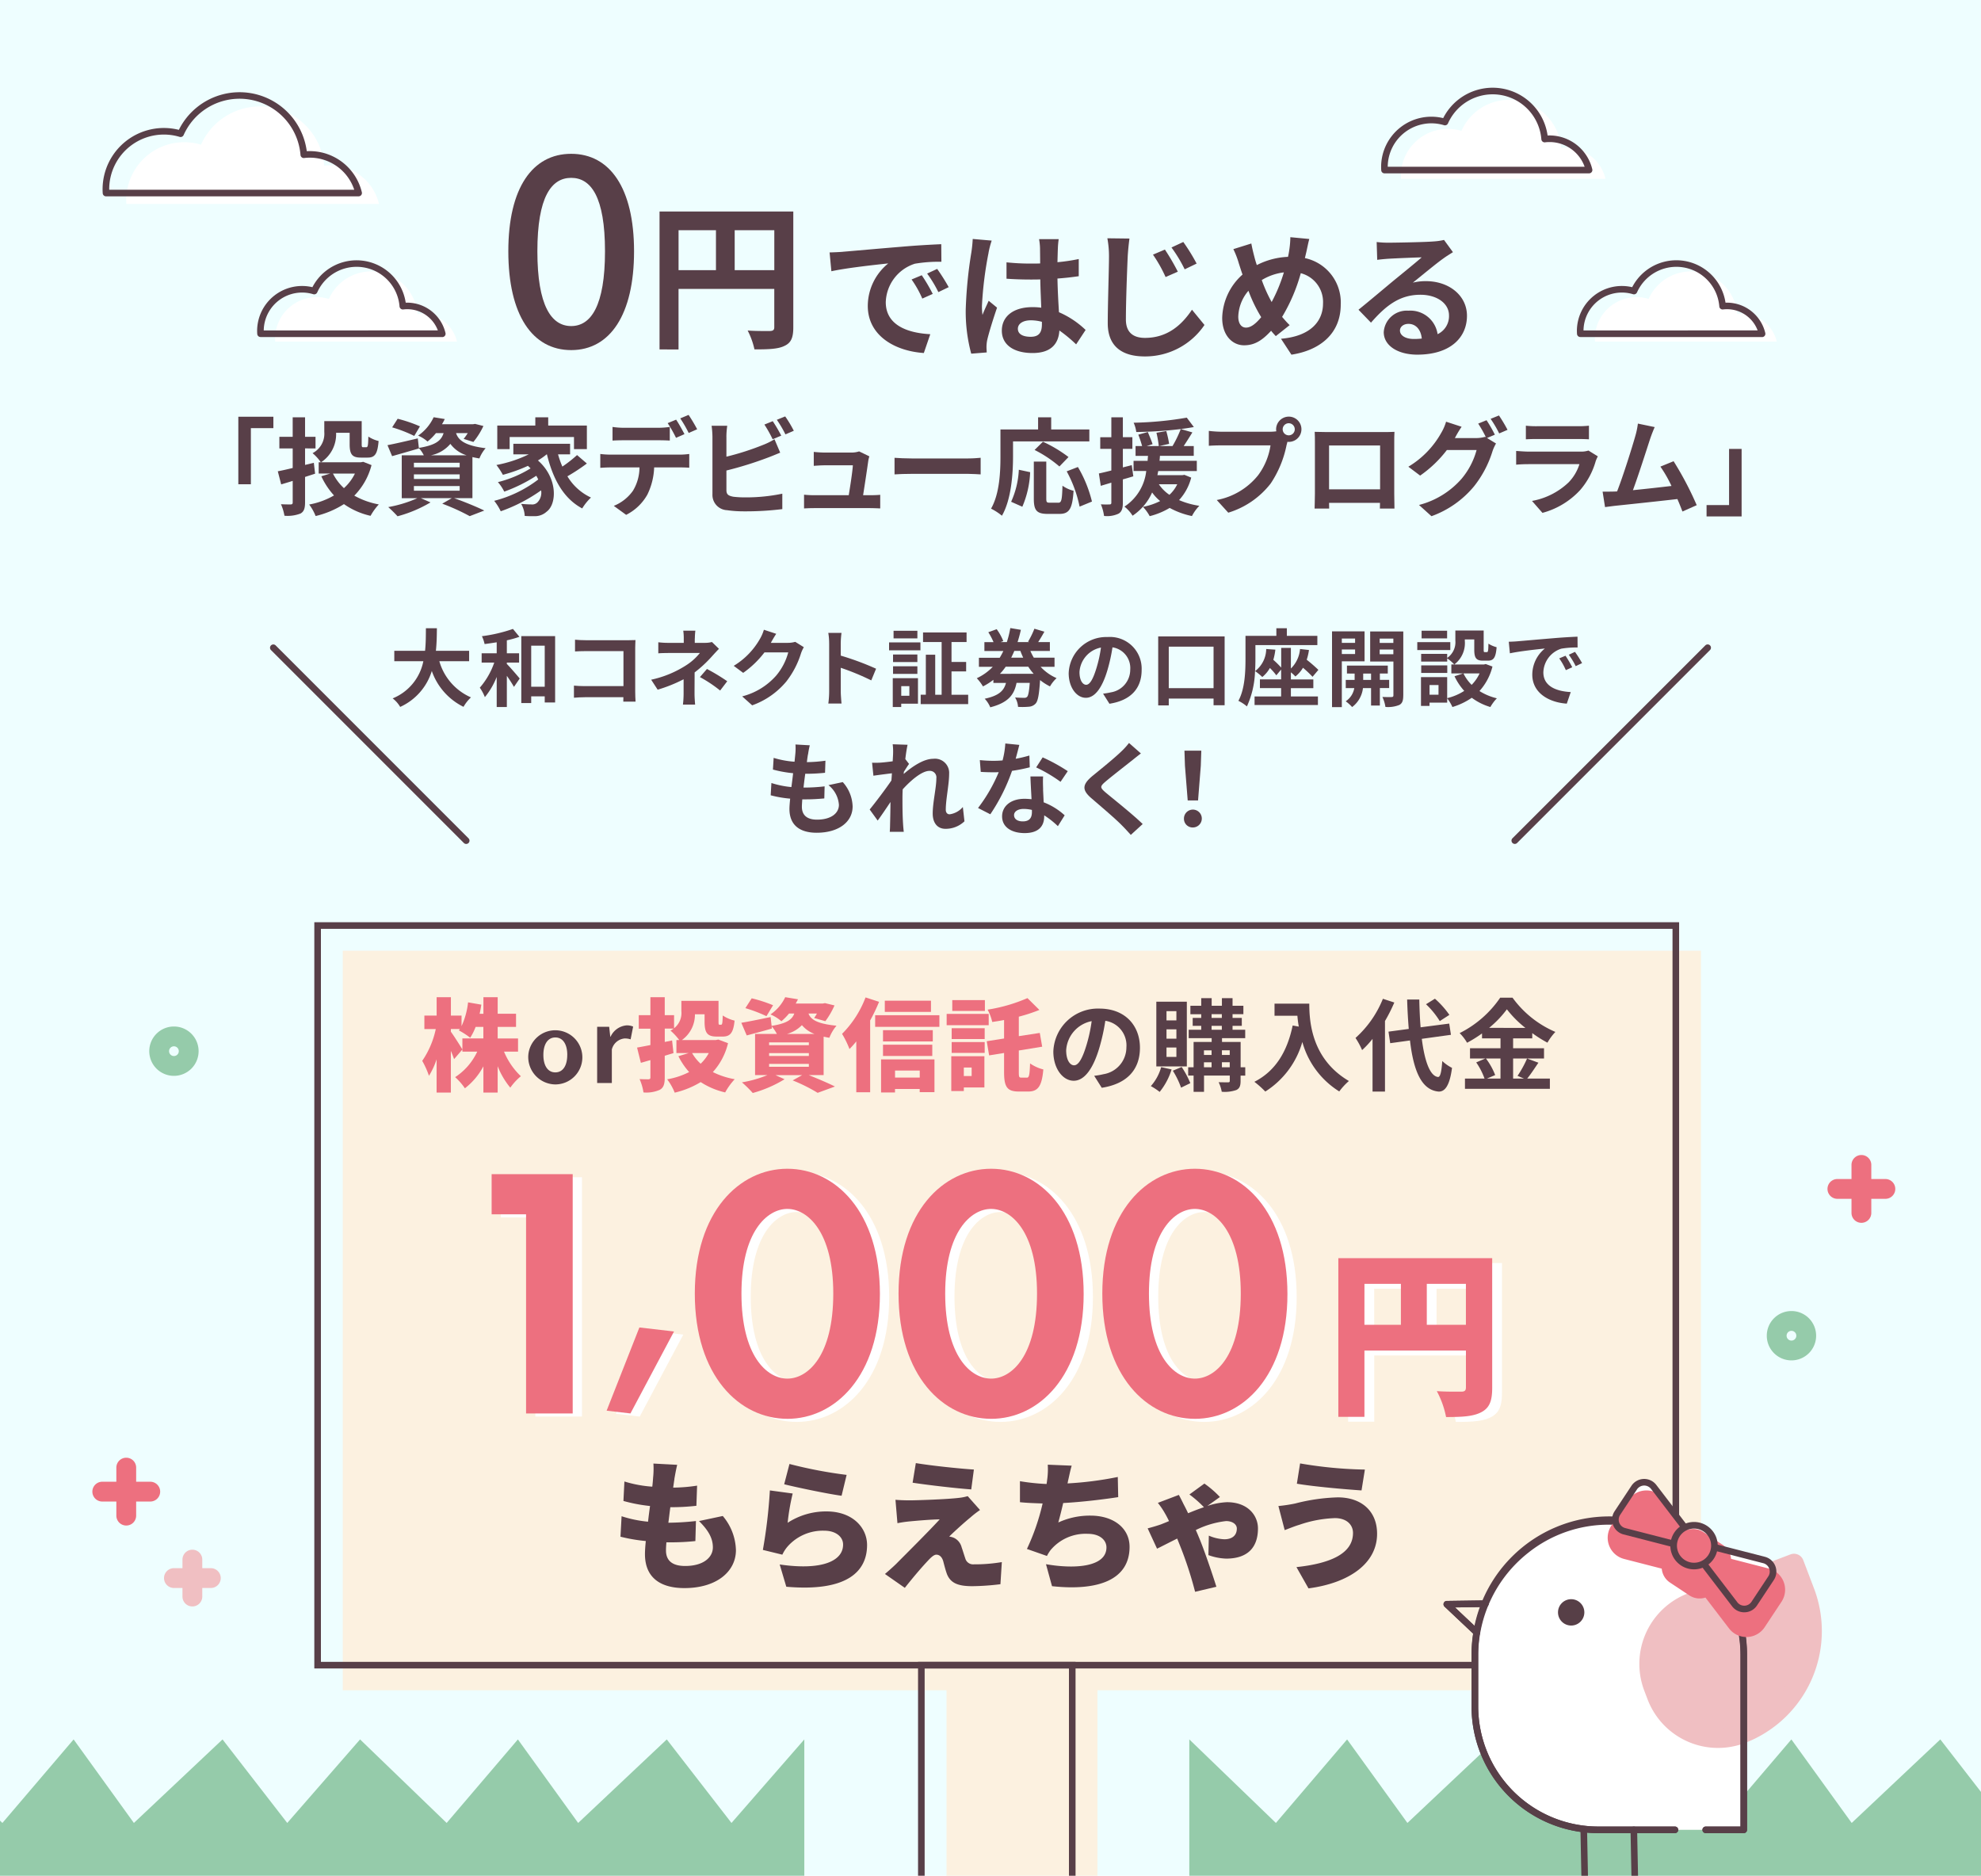 <svg xmlns="http://www.w3.org/2000/svg" xmlns:xlink="http://www.w3.org/1999/xlink" width="300" height="284" viewBox="0 0 300 284"><defs><style>.a{fill:none;}.b{clip-path:url(#a);}.c{fill:#eefeff;}.d{fill:#95cbaa;}.e{fill:#fcf1e0;}.f{fill:#583f48;}.g{fill:#ed707f;}.h{fill:#fff;}.i{fill:#f0bfc2;}.j{fill:#573f47;}.k{clip-path:url(#b);}</style><clipPath id="a"><rect class="a" width="300" height="284"/></clipPath><clipPath id="b"><rect class="a" width="153.004" height="38.332" transform="translate(0 0)"/></clipPath></defs><g class="b"><rect class="c" width="300" height="284"/><path class="d" d="M91.648,671.048l-9.8-12.648-13.42,12.648L59.3,658.4,48.512,671.048,35.4,658.4,24.372,671.048l-9.8-12.648L1.148,671.048-7.98,658.4l-10.784,12.648L-31.88,658.4v21.832H102.676V658.4Z" transform="translate(19.128 -395.04)"/><path class="d" d="M573.8,671.048,564,658.4l-13.42,12.648L541.446,658.4l-10.784,12.648L517.546,658.4l-11.028,12.648-9.8-12.648L483.3,671.048,474.166,658.4l-10.784,12.648L450.27,658.4v21.832H584.826V658.4Z" transform="translate(-270.162 -395.04)"/><path class="e" d="M335.454,359.85H129.77V471.834H221.2V504.51h22.856V471.834h91.4Z" transform="translate(-77.862 -215.91)"/><path class="f" d="M-.5-.5H206.184V112.484H-.5ZM205.184.5H.5V111.484H205.184Z" transform="translate(48.1 140.132)"/><path class="f" d="M-.5-.5H23.352V34.38H-.5ZM22.352.5H.5V33.38H22.352Z" transform="translate(139.528 252.116)"/><path class="g" d="M172.25,385.7a10.834,10.834,0,0,0,2.552,3.724,8.8,8.8,0,0,0-1.6,1.732,11.9,11.9,0,0,1-1.916-3.252v4h-2.16v-3.98a10.28,10.28,0,0,1-2.8,3.328,9.273,9.273,0,0,0-1.476-1.688,9.342,9.342,0,0,0,3.344-3.86h-2.248v-2h3.176v-1.748H167.95a8.7,8.7,0,0,1-.82,1.64,12.122,12.122,0,0,0-1.716-1.108c.044-.06.092-.136.152-.212H164.2v.412c.44.576,1.5,2.264,1.748,2.688l-1.26,1.46c-.12-.348-.288-.792-.488-1.248V391.9h-2.16v-5.032a11.518,11.518,0,0,1-1.156,2.492,13.254,13.254,0,0,0-1.02-2.264,13.42,13.42,0,0,0,2.052-4.816H160.19v-2.04h1.856v-2.78h2.16v2.78h1.612v1.6a11.682,11.682,0,0,0,.988-3.6l2.008.348c-.076.472-.152.928-.26,1.384h.576V377.46h2.16v2.508h2.78v1.992h-2.78v1.748h3.084V385.7h-2.128Z" transform="translate(-95.922 -226.476)"/><path class="f" d="M200.02,392.6a4.1,4.1,0,1,1,4.088,4.468,4.151,4.151,0,0,1-4.088-4.468Zm5.9,0c0-1.6-.652-2.644-1.808-2.644S202.3,391,202.3,392.6s.652,2.644,1.808,2.644,1.808-1.034,1.808-2.644Z" transform="translate(-120.012 -232.878)"/><path class="f" d="M226.08,388.342h1.82l.168,1.5h.044a2.952,2.952,0,0,1,2.416-1.716,2.385,2.385,0,0,1,1,.184l-.38,1.932a2.822,2.822,0,0,0-.9-.136,2.2,2.2,0,0,0-1.944,1.672v5.076H226.08Z" transform="translate(-135.648 -232.878)"/><path class="g" d="M254.966,384.426a9.95,9.95,0,0,1-2.3,4.376,12.064,12.064,0,0,0,3.312,1.08,9.891,9.891,0,0,0-1.444,2,11.444,11.444,0,0,1-3.708-1.564,13.481,13.481,0,0,1-3.936,1.6,8.446,8.446,0,0,0-1.14-2.02,11.626,11.626,0,0,0,3.328-1.1,10.736,10.736,0,0,1-1.628-2.4l1.552-.472H247.15V383.95h.424a8.561,8.561,0,0,0-1.324-1.428,2.665,2.665,0,0,0,.472-.3h-1.336v2.02l1.108-.228.212,1.916-1.324.4V389.6c0,1.02-.168,1.552-.744,1.884a5.021,5.021,0,0,1-2.476.4,7.839,7.839,0,0,0-.592-2.02c.532.032,1.156.032,1.352.032.212-.016.288-.076.288-.288V386.99c-.5.136-.988.288-1.444.412l-.576-2.312c.564-.092,1.248-.228,2.02-.38v-2.476h-1.764V380.19h1.764v-2.72h2.172v2.72h1.412v1.976a2.926,2.926,0,0,0,1.108-2.584v-1.564h5.624v3.116c0,.456.032.5.168.5h.212c.184,0,.228-.212.26-1.4a5.625,5.625,0,0,0,1.792.776c-.184,1.868-.668,2.416-1.808,2.416h-.88c-1.428,0-1.856-.532-1.856-2.264v-1.108h-1.46a4.741,4.741,0,0,1-1.976,3.9h5.12l.4-.076,1.46.548Zm-5.44,1.5a6.641,6.641,0,0,0,1.292,1.612,6.391,6.391,0,0,0,1.232-1.612Z" transform="translate(-144.714 -226.482)"/><path class="g" d="M290.862,389.246c1.428.576,3.024,1.248,3.968,1.732l-2.616.956a25.058,25.058,0,0,0-3.784-1.884l1.444-.8h-4.056l1.384.624a18.624,18.624,0,0,1-4.816,2.084,16.893,16.893,0,0,0-1.64-1.612,17.522,17.522,0,0,0,3.86-1.1h-1.868v-6.232h3.3a5.766,5.766,0,0,0-.792-1.156l.044.336c-1.292.38-2.676.744-3.816,1.048l-.82-1.916c1.14-.184,2.812-.532,4.436-.868l.152,1.336c2.308-.364,3.1-.956,3.436-1.868h-.8a8.624,8.624,0,0,1-1.156,1.172,5.819,5.819,0,0,0-1.656-1.032,6.543,6.543,0,0,0,2.236-2.616l1.932.32c-.108.212-.228.424-.336.64H293l.32-.06,1.444.348a12.221,12.221,0,0,1-1.384,2.388l-1.7-.488a6.47,6.47,0,0,0,.424-.668h-1.276c.336.868,1.2,1.536,4.24,1.84a6.352,6.352,0,0,0-1.08,1.824c-.3-.044-.592-.108-.868-.168v5.82H290.87Zm-6.4-8.92a22.263,22.263,0,0,0-3.192-1.216l.956-1.488a21.347,21.347,0,0,1,3.236,1.048Zm.4,4.392h6.02v-.424h-6.02Zm0,1.628h6.02v-.424h-6.02Zm0,1.64h6.02v-.44h-6.02Zm6.884-4.968a4.562,4.562,0,0,1-1.916-1.336,4.958,4.958,0,0,1-2.28,1.336h4.2Z" transform="translate(-168.39 -226.47)"/><path class="g" d="M324.414,378.2a26.721,26.721,0,0,1-1.352,2.828V391.9h-2.1v-7.7a14.066,14.066,0,0,1-1.032,1.156,14.1,14.1,0,0,0-1.124-2.3,15.6,15.6,0,0,0,3.556-5.516l2.052.668Zm9.132,2.036V382h-9.728v-1.76Zm-8.828,6.688H332.8v4.956h-2.236v-.48h-3.74v.532h-2.112v-5Zm7.828-2.72h-7.54v-1.7h7.54Zm-7.54.5h7.464v1.7h-7.464Zm7.264-4.968h-6.992v-1.7h6.992Zm-5.44,8.876v1.064h3.74v-1.064Z" transform="translate(-191.286 -226.524)"/><path class="g" d="M364.768,381.912H358.4V380.2h6.368Zm-.652,9.424H361v.548h-1.9v-5.272h5.016v4.728Zm-4.956-8.968h5v1.64h-5Zm0,2.1h5v1.64h-5Zm5.032-4.712h-4.94v-1.64h4.94ZM361,388.324v1.292h1.184v-1.292Zm9.544,1.536c.348,0,.424-.424.488-2.16a6.016,6.016,0,0,0,2.008.912c-.212,2.448-.76,3.344-2.264,3.344h-1.46c-1.748,0-2.22-.684-2.22-2.948V386.12l-2.264.364-.364-2.144,2.628-.412v-2.8c-.608.12-1.216.212-1.792.3a7.648,7.648,0,0,0-.7-1.868,24.654,24.654,0,0,0,6.032-1.748l1.808,1.792a25.175,25.175,0,0,1-3.116,1.02v2.948l3.176-.488.364,2.084-3.54.576V389c0,.76.044.852.4.852h.82Z" transform="translate(-215.04 -226.692)"/><path class="f" d="M406.118,393.748l-1.14-1.808a11.322,11.322,0,0,0,1.412-.244,4.123,4.123,0,0,0,3.464-4.072,3.757,3.757,0,0,0-3.192-4.012,30.728,30.728,0,0,1-.912,4.12c-.912,3.068-2.22,4.956-3.876,4.956s-3.084-1.852-3.084-4.424a6.752,6.752,0,0,1,6.976-6.5c3.936,0,6.14,2.612,6.14,5.928s-1.96,5.472-5.792,6.064Zm-4.18-3.4c.64,0,1.232-.956,1.856-3.008a22.638,22.638,0,0,0,.8-3.676,4.783,4.783,0,0,0-3.86,4.408c0,1.536.608,2.28,1.2,2.28Z" transform="translate(-239.274 -229.056)"/><path class="f" d="M438.844,388.61a10.113,10.113,0,0,1-1.808,3.4,8.975,8.975,0,0,0-1.336-.88,7.215,7.215,0,0,0,1.564-2.872l1.58.348Zm2.308-.456h-4.62v-9.8h4.62Zm-1.58-8.372h-1.5v1.4h1.5Zm0,2.752h-1.5v1.412h1.5Zm0,2.752h-1.5v1.428h1.5Zm.8,2.948a14.066,14.066,0,0,1,1.308,2.448l-1.4.684a12.96,12.96,0,0,0-1.248-2.568l1.336-.564Zm9.62,1.308h-.7v.8c0,.76-.152,1.14-.652,1.384a5.411,5.411,0,0,1-2.2.26,5.454,5.454,0,0,0-.472-1.444c.592.016,1.248.016,1.428.016.2,0,.26-.06.26-.228v-.792h-3.9V392h-1.58v-2.464h-.82v-1.26h.82V384.45h2.736v-.576h-3.48V382.6h1.9v-.592H442.04v-1.2h1.292v-.564h-1.64v-1.276h1.64V377.81h1.58v1.156h1.552V377.81h1.612v1.156h1.64v1.276h-1.64v.564h1.4v1.2h-1.4v.592h1.916v1.276H446.48v.576h2.82v3.832h.7v1.26Zm-6.248-3.828v.7H444.9v-.7Zm0,2.568H444.9v-.76h-1.156Zm1.156-7.476h1.552v-.564H444.9Zm0,1.792h1.552v-.592H444.9Zm1.564,3.116v.7h1.184v-.7Zm1.184,2.568v-.76h-1.184v.76Z" transform="translate(-261.42 -226.686)"/><path class="f" d="M483.222,379.89c0,2.872.412,8.42,6,11.716a9.729,9.729,0,0,0-1.46,1.58,12.85,12.85,0,0,1-5.592-7.492,13.154,13.154,0,0,1-5.608,7.508,14.734,14.734,0,0,0-1.656-1.476c3.16-1.6,4.968-4.528,5.8-8.524l.928.168a16.331,16.331,0,0,1-.212-1.64h-3.464v-1.84h5.26Z" transform="translate(-284.946 -227.934)"/><path class="f" d="M519.06,378.606a24.767,24.767,0,0,1-1.412,2.8V392.09h-1.884v-7.98a14.211,14.211,0,0,1-1.58,1.7,11.657,11.657,0,0,0-1-1.84,15.909,15.909,0,0,0,4.148-5.928l1.732.564Zm4.164,5.5c.424,3.372,1.232,5.624,2.448,5.776.348.032.532-.728.652-2.416A6.124,6.124,0,0,0,527.8,388.5c-.38,2.932-1.2,3.632-2.052,3.588-2.568-.244-3.768-3.1-4.316-7.736l-2.992.412-.26-1.748,3.068-.412c-.108-1.368-.2-2.856-.244-4.452h1.84c.032,1.488.092,2.916.2,4.208l4.332-.564.26,1.7-4.408.608Zm2.72-2.688a12.746,12.746,0,0,0-2.084-2.552l1.352-.836a13.644,13.644,0,0,1,2.188,2.448l-1.46.944Z" transform="translate(-307.908 -226.818)"/><path class="f" d="M564.554,387.482c-.576.836-1.172,1.764-1.7,2.4h3.436v1.552H553.43v-1.552h2.964a10.5,10.5,0,0,0-1.26-2.448l1.384-.592h-2.324V385.29h4.62v-1.5h-2.8v-.744a19.259,19.259,0,0,1-2.264,1.412,7.1,7.1,0,0,0-1.124-1.46,16.185,16.185,0,0,0,6.14-5.364h1.868a15.544,15.544,0,0,0,6.488,5.184,8.352,8.352,0,0,0-1.2,1.628,18.871,18.871,0,0,1-2.3-1.446v.792h-2.9v1.5h4.68v1.552h-4.68v3.04h1.656l-.988-.412a16.131,16.131,0,0,0,1.444-2.628l1.732.64Zm-7.948-.64a10.319,10.319,0,0,1,1.4,2.508l-1.248.532h2.052v-3.04h-2.2Zm5.972-4.636a16.21,16.21,0,0,1-2.8-2.812,15.752,15.752,0,0,1-2.692,2.812Z" transform="translate(-331.578 -226.578)"/><path class="f" d="M243.094,556.32c-.044.276-.108.72-.192,1.316a24.723,24.723,0,0,0,3.624-.3l-.108,3.052a32.941,32.941,0,0,1-3.944.212c-.108.764-.192,1.568-.3,2.352h.02a40.975,40.975,0,0,0,4.156-.256l-.084,3.032a34.319,34.319,0,0,1-3.52.192h-.868c-.044.488-.064.912-.064,1.228,0,1.588,1.016,2.352,2.9,2.352,2.82,0,4.2-1.336,4.2-2.82s-.8-2.692-2.1-3.984l3.6-.764a8.313,8.313,0,0,1,1.992,5.172c0,3.22-2.9,5.744-7.8,5.744-3.6,0-5.976-1.548-5.976-5.152,0-.468.044-1.168.128-1.972a25.436,25.436,0,0,1-3.836-.656l.168-3.1a18.332,18.332,0,0,0,4.008.828c.084-.784.192-1.588.3-2.376a24.184,24.184,0,0,1-4.028-.764l.148-2.948a18.436,18.436,0,0,0,4.22.784c.064-.508.1-1,.128-1.4a12.613,12.613,0,0,0,.044-2.1l3.6.192c-.212.892-.316,1.528-.424,2.12Z" transform="translate(-140.958 -332.4)"/><path class="f" d="M292.592,563.04a10.667,10.667,0,0,1,5.872-1.716c3.984,0,6.148,2.48,6.148,5.088,0,3.92-2.9,7.124-12.232,6.316l-1-3.372c6.188.912,9.6-.424,9.6-3.012,0-1.208-1.144-2.1-2.84-2.1a7.108,7.108,0,0,0-5.492,2.312,5.349,5.349,0,0,0-.868,1.316l-2.948-.72a76.975,76.975,0,0,0,1.06-9.008l3.456.468a33.148,33.148,0,0,0-.764,4.432Zm8.924-7.248-.764,3.16c-2.224-.3-7.016-1.316-8.692-1.74l.8-3.072a67.238,67.238,0,0,0,8.648,1.652Z" transform="translate(-173.304 -332.484)"/><path class="f" d="M347.948,562.078c-1.06.868-2.82,2.48-3.16,2.86a2.335,2.335,0,0,1,.8.232,2.177,2.177,0,0,1,1.08,1.4c.192.532.38,1.188.552,1.676a1.223,1.223,0,0,0,1.292.892,24.469,24.469,0,0,0,4.24-.34l-.212,3.348a37.41,37.41,0,0,1-4.26.3c-2.164,0-3.284-.468-3.836-1.824-.232-.636-.444-1.484-.572-1.972-.232-.764-.68-.976-1.04-.976-.34,0-.764.36-1.272.912-.7.74-1.888,2.076-3.5,4.112l-3.008-2.1c.444-.38,1.04-.892,1.7-1.528,1.228-1.252,4.748-4.728,6.592-6.74-1.376.02-3.328.192-4.492.3a18.612,18.612,0,0,0-1.908.276l-.3-3.54c.488.044,1.336.084,2.164.084.892,0,5.616-.148,7.484-.38a7.5,7.5,0,0,0,1.292-.256l1.864,2.1a14.542,14.542,0,0,0-1.5,1.168Zm.572-7.292-.4,3.008c-2.288-.168-6.38-.636-8.88-1.016l.488-2.968c2.416.4,6.508.828,8.8.976Z" transform="translate(-201.036 -332.286)"/><path class="f" d="M393.422,556.93l-.064.316a52.437,52.437,0,0,0,7.608-.976l.064,3.052c-2.036.316-5.428.74-8.332.892-.232,1.016-.488,2.036-.74,2.948a11.377,11.377,0,0,1,4.876-1.04c3.456,0,5.916,1.864,5.916,4.728,0,4.94-4.644,6.72-11.744,5.956l-.912-3.328c4.516.784,9.156.38,9.156-2.544,0-1.08-.976-2.056-2.82-2.056a6.912,6.912,0,0,0-5.64,2.46,6,6,0,0,0-.552.892l-3.032-1.06a33.806,33.806,0,0,0,2.376-6.888c-1.272-.044-2.436-.084-3.432-.192v-3.18a33.6,33.6,0,0,0,4.028.424c.044-.212.064-.4.084-.572a11.451,11.451,0,0,0,.1-2.352l3.624.148c-.256.848-.38,1.612-.572,2.376Z" transform="translate(-231.69 -332.646)"/><path class="f" d="M436.574,567.7c.38-.148.764-.3,1.144-.468-.212-.424-.4-.8-.592-1.124a11.535,11.535,0,0,0-1.1-1.632l3.18-1.208c.232.424.552,1.06.7,1.376.192.36.444.848.7,1.4.828-.34,1.632-.656,2.4-.912a17.176,17.176,0,0,0-2.2-1.928l2.268-1.652a15.446,15.446,0,0,1,2.352,2.036l-1.908,1.356a10.661,10.661,0,0,1,2.968-.572c3.244,0,4.7,2.076,4.7,3.964,0,2.86-1.528,4.58-4.832,4.58a8.693,8.693,0,0,1-2.672-.532l.064-2.948a6.557,6.557,0,0,0,2.352.552c1.144,0,1.888-.552,1.888-1.632,0-.616-.636-1.124-1.632-1.124a13.782,13.782,0,0,0-4.58,1.356c.168.38.316.72.444,1.04.74,1.716,2.076,5.64,2.672,7.548l-3.224.764a56.872,56.872,0,0,0-2.312-7.06c-.128-.316-.256-.636-.4-1-1.376.68-2.544,1.292-3.052,1.528l-1.42-3.072c.892-.232,1.824-.528,2.1-.636Z" transform="translate(-260.682 -336.93)"/><path class="f" d="M492.51,562.214a18.287,18.287,0,0,0-5.364,1.016c-.592.168-1.548.552-2.2.8l-.952-3.648a23.631,23.631,0,0,0,2.524-.38,28.855,28.855,0,0,1,6.464-.932c3.54,0,5.956,2.036,5.956,5.512,0,4.516-4.26,7.46-10.388,8.268l-1.824-3.22c5.32-.572,8.564-2.12,8.564-5.172,0-1.188-.892-2.248-2.776-2.248Zm4.58-7.356-.508,3.16c-2.544-.168-7.336-.592-9.792-1.016l.488-3.072a63.667,63.667,0,0,0,9.816.932Z" transform="translate(-290.394 -332.358)"/><path class="h" d="M588.662,622.574H577.054a18.683,18.683,0,0,1-18.684-18.685v-7.843h0a20.361,20.361,0,1,1,40.721,0h0v26.528h-5.764" transform="translate(-335.022 -345.522)"/><path class="i" d="M0,0H4.608A16.637,16.637,0,0,1,21.236,16.628h0a9.909,9.909,0,0,1-9.9,9.9H9.9a9.909,9.909,0,0,1-9.9-9.9Z" transform="translate(271.68 236.749) rotate(69.18)"/><path class="i" d="M0-1.5H4.608A18.149,18.149,0,0,1,22.736,16.628a11.417,11.417,0,0,1-11.4,11.4H9.9a11.417,11.417,0,0,1-11.4-11.4V0A1.5,1.5,0,0,1,0-1.5ZM11.332,25.032a8.414,8.414,0,0,0,8.4-8.4A15.145,15.145,0,0,0,4.608,1.5H1.5V16.628a8.414,8.414,0,0,0,8.4,8.4Z" transform="translate(271.68 236.749) rotate(69.18)"/><path class="f" d="M552.308,611.9a.5.5,0,0,1-.343-.136l-4.548-4.288a.5.5,0,0,1,.336-.864l5.832-.084h.007a.5.5,0,1,1,.007,1l-4.6.066,3.651,3.442a.5.5,0,0,1-.343.864Z" transform="translate(-328.656 -364.218)"/><path class="f" d="M599.1,623.074h-5.764a.5.5,0,0,1,0-1H598.6V596.109a.5.5,0,0,1,0-.059,19.861,19.861,0,1,0-39.721,0,.5.5,0,0,1,0,.059v7.78a18.2,18.2,0,0,0,18.184,18.184h11.608a.5.5,0,0,1,0,1H577.054A19.167,19.167,0,0,1,557.87,603.89v-7.844a.482.482,0,0,1,0-.069,20.86,20.86,0,1,1,41.72,0,.506.506,0,0,1,0,.068v26.528a.5.5,0,0,1-.489.5Z" transform="translate(-335.022 -345.522)"/><path class="f" d="M.148,7.956a.5.5,0,0,1-.5-.49L-.5.01A.5.5,0,0,1-.01-.5.5.5,0,0,1,.5-.01L.648,7.446a.5.5,0,0,1-.49.51Z" transform="translate(247.424 277.052)"/><path class="f" d="M.148,7.96a.5.5,0,0,1-.5-.49L-.5.01A.5.5,0,0,1-.01-.5.5.5,0,0,1,.5-.01L.648,7.45a.5.5,0,0,1-.49.51Z" transform="translate(239.844 277.132)"/><path class="f" d="M552.308,611.9a.5.5,0,0,1-.343-.136l-4.548-4.288a.5.5,0,0,1,.336-.864l5.832-.084h.007a.5.5,0,1,1,.007,1l-4.6.066,3.651,3.442a.5.5,0,0,1-.343.864Z" transform="translate(-328.656 -364.218)"/><path class="f" d="M599.1,623.074h-5.764a.5.5,0,0,1,0-1H598.6V596.109a.5.5,0,0,1,0-.059,19.919,19.919,0,0,0-19.86-19.68,19.488,19.488,0,0,0-12.317,4.28,19.852,19.852,0,0,0-7.543,15.4.529.529,0,0,1,0,.059v7.78a18.2,18.2,0,0,0,18.184,18.184h11.608a.5.5,0,0,1,0,1H577.054A19.167,19.167,0,0,1,557.87,603.89v-7.844a.482.482,0,0,1,0-.069,20.494,20.494,0,0,1,2.152-8.952,21.592,21.592,0,0,1,5.758-7.151,19.726,19.726,0,0,1,5.867-3.284,20.9,20.9,0,0,1,27.942,19.387.506.506,0,0,1,0,.068v26.528A.5.5,0,0,1,599.1,623.074Z" transform="translate(-335.022 -345.522)"/><circle class="j" cx="1.996" cy="1.996" r="1.996" transform="translate(235.94 242.128)"/><path class="h" d="M612.46,566.811l2.552-3.856a1.812,1.812,0,0,1,2.948-.1l4.46,5.828.068-.1a1.335,1.335,0,0,1,1.852-.376l2.916,1.932a1.335,1.335,0,0,1,.376,1.852l-.068.1h0l7.108,1.828a1.812,1.812,0,0,1,1.06,2.752l-2.552,3.856a1.812,1.812,0,0,1-2.948.1l-4.46-5.828-.068.1a1.335,1.335,0,0,1-1.852.376l-2.916-1.932a1.335,1.335,0,0,1-.376-1.852l.068-.1-7.108-1.828a1.812,1.812,0,0,1-1.06-2.752Z" transform="translate(-367.296 -337.287)"/><path class="g" d="M612.72,572.561l2.552-3.856a1.812,1.812,0,0,1,2.948-.1l4.46,5.828.068-.1a1.335,1.335,0,0,1,1.852-.376l2.916,1.932a1.335,1.335,0,0,1,.376,1.852l-.068.1h0l7.108,1.828a1.812,1.812,0,0,1,1.06,2.752l-2.552,3.856a1.812,1.812,0,0,1-2.948.1l-4.46-5.828-.068.1a1.335,1.335,0,0,1-1.852.376L621.2,579.1a1.335,1.335,0,0,1-.376-1.852l.068-.1-7.108-1.828a1.812,1.812,0,0,1-1.064-2.759Z" transform="translate(-367.452 -340.737)"/><path class="g" d="M616.783,566.4a3.285,3.285,0,0,1,2.628,1.3l3.577,4.674a2.838,2.838,0,0,1,2.44.335l2.916,1.932a2.832,2.832,0,0,1,1.258,2.115l5.7,1.467a3.312,3.312,0,0,1,1.938,5.031l-2.553,3.857a3.312,3.312,0,0,1-5.39.184l-3.577-4.674a2.839,2.839,0,0,1-2.44-.335l-2.916-1.932a2.817,2.817,0,0,1-1.214-1.8,2.886,2.886,0,0,1-.046-.315l-5.7-1.466a3.312,3.312,0,0,1-1.938-5.031l2.553-3.857A3.307,3.307,0,0,1,616.783,566.4Zm5.9,9.538a1.5,1.5,0,0,1-1.191-.588l-4.46-5.828a.312.312,0,0,0-.508.018l-2.551,3.854a.312.312,0,0,0,.181.471l7.11,1.828a1.5,1.5,0,0,1,.9,2.248l2.644,1.752a1.5,1.5,0,0,1,2.419-.051l4.46,5.828a.312.312,0,0,0,.508-.018l2.551-3.854a.312.312,0,0,0-.181-.471l-7.11-1.828a1.5,1.5,0,0,1-.9-2.248l-2.644-1.752a1.5,1.5,0,0,1-1.173.638Z" transform="translate(-367.452 -340.737)"/><path class="f" d="M3.086-.5A3.586,3.586,0,1,1-.5,3.086,3.586,3.586,0,0,1,3.086-.5Zm0,6.172A2.586,2.586,0,1,0,.5,3.086,2.586,2.586,0,0,0,3.086,5.672Z" transform="matrix(-0.834, -0.552, 0.552, -0.834, 257.413, 238.301)"/><path class="f" d="M651.514,595.666a2.283,2.283,0,0,1-1.831-.906l-4.46-5.828a.5.5,0,0,1,.794-.608l4.46,5.828a1.312,1.312,0,0,0,2.134-.073l2.552-3.855a1.312,1.312,0,0,0-.767-1.992l-7.109-1.828a.5.5,0,1,1,.249-.969l7.108,1.828A2.312,2.312,0,0,1,656,590.776l-2.552,3.856a2.287,2.287,0,0,1-1.85,1.033Z" transform="translate(-387.372 -351.552)"/><path class="f" d="M620.048,570.8a.5.5,0,0,1-.125-.016l-7.108-1.828a2.312,2.312,0,0,1-1.353-3.512l2.552-3.856a2.312,2.312,0,0,1,3.762-.128l4.46,5.828a.5.5,0,1,1-.794.608l-4.46-5.828a1.312,1.312,0,0,0-2.134.073L612.3,566a1.312,1.312,0,0,0,.767,1.992l7.109,1.828a.5.5,0,0,1-.124.984Z" transform="translate(-366.948 -336.633)"/><path class="f" d="M192.45,72.98c0-9.64,3.68-14.76,9.52-14.76s9.52,5.16,9.52,14.76-3.64,14.96-9.52,14.96S192.45,82.62,192.45,72.98Zm14.64,0c0-8.24-2.12-11.12-5.12-11.12s-5.12,2.88-5.12,11.12,2.12,11.32,5.12,11.32S207.09,81.22,207.09,72.98Z" transform="translate(-115.47 -34.932)"/><path class="f" d="M269.956,97.6c0,1.56-.336,2.352-1.344,2.808-.96.48-2.4.528-4.536.528a11.666,11.666,0,0,0-1.032-2.856c1.368.1,2.928.072,3.408.072.456-.024.624-.168.624-.576v-5.8h-14.5v9.168H249.7V80.06h20.256ZM252.58,88.94h5.664V82.892H252.58Zm14.5,0V82.892h-6V88.94Z" transform="translate(-149.82 -48.036)"/><path class="f" d="M316.12,93.574c1.748-.144,5.18-.456,8.984-.768,2.144-.188,4.408-.312,5.888-.376l.02,2.664a21.427,21.427,0,0,0-4.016.292,6.318,6.318,0,0,0-4.408,5.824c0,3.432,3.2,4.66,6.74,4.848l-.976,2.848c-4.368-.292-8.488-2.62-8.488-7.136a8.316,8.316,0,0,1,3.1-6.428c-1.956.208-6.2.664-8.612,1.184l-.272-2.848c.832-.02,1.644-.064,2.04-.1Zm13.58,6.384-1.58.708a15.918,15.918,0,0,0-1.624-2.892l1.54-.644a25.777,25.777,0,0,1,1.664,2.828Zm2.412-1.02-1.56.748a18.29,18.29,0,0,0-1.7-2.808l1.52-.708a30.864,30.864,0,0,1,1.748,2.768Z" transform="translate(-188.448 -55.458)"/><path class="f" d="M369.076,92.554a55.454,55.454,0,0,0-1,8.048,9.583,9.583,0,0,0,.084,1.352c.272-.728.624-1.436.936-2.144l1.268,1.04c-.584,1.7-1.248,3.828-1.5,4.952a5.64,5.64,0,0,0-.1.976c0,.208.02.56.04.852l-2.352.188a24.466,24.466,0,0,1-.832-6.656,65.981,65.981,0,0,1,.852-8.672,19.415,19.415,0,0,0,.208-2.04l2.872.248a13.474,13.474,0,0,0-.48,1.852Zm10.5-.728c-.02.456-.04,1.228-.064,2.144a28.538,28.538,0,0,0,3.224-.48v2.6c-1,.144-2.08.272-3.224.352.04,2.016.144,3.68.228,5.1a13.618,13.618,0,0,1,4.036,2.684l-1.436,2.184a21.427,21.427,0,0,0-2.536-2.1c-.124,2-1.248,3.412-4.056,3.412s-4.66-1.208-4.66-3.392,1.788-3.556,4.616-3.556a9.02,9.02,0,0,1,1.352.084c-.04-1.288-.124-2.808-.144-4.284-.5.02-1,.02-1.476.02-1.228,0-2.412-.04-3.64-.124V93.99a34.847,34.847,0,0,0,3.64.188c.48,0,.976,0,1.456-.02,0-1.02-.02-1.872-.02-2.308a9.217,9.217,0,0,0-.144-1.372H379.7a12.454,12.454,0,0,0-.124,1.352Zm-4.12,13.436c1.268,0,1.7-.664,1.7-1.892v-.376a6.5,6.5,0,0,0-1.664-.228c-1.184,0-1.976.5-1.976,1.288.008.852.84,1.208,1.944,1.208Z" transform="translate(-219.372 -54.27)"/><path class="f" d="M422.326,93c-.1,2.248-.272,6.884-.272,9.484,0,2.1,1.268,2.788,2.892,2.788,3.432,0,5.6-2,7.116-4.264l1.892,2.308a10.83,10.83,0,0,1-9.048,4.764c-3.412,0-5.6-1.5-5.6-5.032,0-2.788.188-8.26.188-10.048a14.728,14.728,0,0,0-.248-2.808l3.348.04C422.474,91.1,422.37,92.166,422.326,93Zm7.592,2.248-1.852.812a21.114,21.114,0,0,0-1.912-3.392l1.808-.768a33.565,33.565,0,0,1,1.956,3.348Zm2.848-1.228-1.808.872a21.691,21.691,0,0,0-2-3.308l1.788-.832a28.879,28.879,0,0,1,2.016,3.264Z" transform="translate(-251.55 -54.114)"/><path class="f" d="M475.438,92.158c-.064.272-.124.52-.188.792a6.859,6.859,0,0,1,5.428,7.032c0,4.408-3.14,6.928-7.468,7.592l-1.58-2.412c4.556-.376,6.364-2.724,6.364-5.324a4.5,4.5,0,0,0-3.368-4.6,26.424,26.424,0,0,1-2.828,6.616c.376.436.748.872,1.144,1.248l-2.1,1.664c-.248-.272-.5-.54-.708-.812-1.392,1.52-2.56,2.2-4.1,2.2-1.728,0-3.308-1.456-3.308-4.14a9.08,9.08,0,0,1,3.08-6.572c-.208-.56-.376-1.124-.56-1.684a12.988,12.988,0,0,0-.832-2.164l2.724-.852c.124.688.292,1.372.456,2,.1.4.228.832.376,1.268a11.333,11.333,0,0,1,4.72-1.248c.084-.352.144-.688.188-1a14.056,14.056,0,0,0,.168-1.976l2.872.272c-.168.56-.352,1.58-.48,2.1Zm-9.092,11.316c.748,0,1.52-.644,2.288-1.58A22.57,22.57,0,0,1,466.7,97.9a6.294,6.294,0,0,0-1.54,3.912c0,1.02.436,1.664,1.184,1.664Zm3.868-3.868a24.117,24.117,0,0,0,1.852-4.492,8.338,8.338,0,0,0-3.348,1.164,21.9,21.9,0,0,0,1.5,3.328Z" transform="translate(-277.638 -53.874)"/><path class="f" d="M518.952,91.236c1.1,0,5.552-.084,6.74-.188a9.089,9.089,0,0,0,1.58-.228l1.352,1.852c-.48.312-.976.6-1.456.956-1.124.792-3.308,2.62-4.616,3.66a8.064,8.064,0,0,1,1.976-.228c3.536,0,6.22,2.2,6.22,5.24,0,3.288-2.5,5.888-7.528,5.888-2.892,0-5.076-1.332-5.076-3.412a3.486,3.486,0,0,1,3.724-3.244,4.164,4.164,0,0,1,4.432,3.556,3.016,3.016,0,0,0,1.728-2.828c0-1.872-1.872-3.14-4.328-3.14-3.184,0-5.264,1.684-7.488,4.224l-1.892-1.956c1.476-1.184,3.992-3.308,5.22-4.328,1.164-.956,3.328-2.7,4.348-3.6-1.06.02-3.932.144-5.032.208-.56.04-1.228.1-1.7.168l-.084-2.7a14.321,14.321,0,0,0,1.892.1Zm3.744,14.58a10.349,10.349,0,0,0,1.208-.064c-.124-1.352-.9-2.224-2.016-2.224-.792,0-1.288.48-1.288,1,0,.768.852,1.288,2.1,1.288Z" transform="translate(-308.592 -54.492)"/><path class="f" d="M95.532,157.74v1.728H92.124v8.5h-1.9V157.74h5.312Z" transform="translate(-54.132 -94.644)"/><path class="f" d="M109.3,166.994v3.84c0,.944-.176,1.408-.688,1.7a5.445,5.445,0,0,1-2.432.336,7.476,7.476,0,0,0-.528-1.744c.608.032,1.28.032,1.488.032.208-.016.288-.08.288-.3v-3.264c-.608.192-1.2.368-1.744.528l-.512-1.984c.624-.112,1.392-.288,2.256-.5v-2.96H105.41v-1.76h2.016V157.97H109.3v2.944h1.584v1.76H109.3v2.5l1.328-.32.192,1.648Zm10.064-1.792a10.2,10.2,0,0,1-2.608,4.624,11.973,11.973,0,0,0,3.712,1.328,8.79,8.79,0,0,0-1.248,1.728,11.325,11.325,0,0,1-4.032-1.776,13.967,13.967,0,0,1-4.288,1.808,7.484,7.484,0,0,0-.976-1.744,11.568,11.568,0,0,0,3.76-1.376,11.266,11.266,0,0,1-1.92-2.9l1.344-.416h-1.744V164.77h.32a6.8,6.8,0,0,0-1.248-1.376,3.318,3.318,0,0,0,1.776-3.216v-1.632h5.664v3.472c0,.432.048.48.24.48h.448c.24,0,.288-.224.32-1.616a4.857,4.857,0,0,0,1.552.672c-.16,1.968-.56,2.512-1.664,2.512h-1.008c-1.312,0-1.712-.464-1.712-2.032v-1.728H114a5.067,5.067,0,0,1-2.272,4.464h6.032l.352-.064Zm-5.84,1.28a7.719,7.719,0,0,0,1.664,2.208,7.3,7.3,0,0,0,1.664-2.208Z" transform="translate(-63.102 -94.782)"/><path class="f" d="M156.8,170.186c1.632.576,3.472,1.344,4.56,1.872l-2.208.848a31.546,31.546,0,0,0-4.16-1.888l1.44-.832H151.76l1.456.64a19.826,19.826,0,0,1-4.992,2.1,19.3,19.3,0,0,0-1.408-1.392,18.788,18.788,0,0,0,4.4-1.344H148.86v-6.5h3.34a4.776,4.776,0,0,0-.752-1.1l.016.064c-1.376.4-2.864.832-4.064,1.168l-.7-1.664c1.184-.224,2.9-.624,4.592-1.024l.16,1.44c2.544-.416,3.392-1.1,3.744-2.24h-1.152a8.8,8.8,0,0,1-1.28,1.28,5.093,5.093,0,0,0-1.424-.9,6.947,6.947,0,0,0,2.352-2.784l1.68.272a7.346,7.346,0,0,1-.416.784h4.72l.288-.048,1.264.32a11.354,11.354,0,0,1-1.52,2.416l-1.472-.464a9.108,9.108,0,0,0,.624-.88h-1.776c.336,1.024,1.248,1.9,4.48,2.288a5.312,5.312,0,0,0-.944,1.552c-.384-.064-.736-.128-1.056-.208v6.224Zm-6.048-9.424a20.6,20.6,0,0,0-3.344-1.3l.832-1.3a20.809,20.809,0,0,1,3.376,1.152Zm-.048,4.752h6.928v-.688H150.7Zm0,1.76h6.928v-.688H150.7Zm0,1.776h6.928v-.7H150.7Zm7.968-5.36a4.807,4.807,0,0,1-2.448-1.728,5.17,5.17,0,0,1-2.928,1.728Z" transform="translate(-88.02 -94.758)"/><path class="f" d="M201.132,164.962a29.064,29.064,0,0,1-2.944,1.936,8.155,8.155,0,0,0,3.568,3.216,7.992,7.992,0,0,0-1.328,1.648c-2.848-1.52-4.432-4.464-5.344-8.192h-.032a10.284,10.284,0,0,1-1.328.928c3.008,2.624,2.9,6.608,1.312,7.76a2.631,2.631,0,0,1-1.952.672,13.264,13.264,0,0,1-1.36-.032,3.99,3.99,0,0,0-.544-1.824c.608.048,1.12.08,1.536.08a1.121,1.121,0,0,0,.96-.336,2.088,2.088,0,0,0,.528-1.792,24.674,24.674,0,0,1-6.112,3.168,8.2,8.2,0,0,0-.992-1.584,18.4,18.4,0,0,0,6.672-3.232,6.238,6.238,0,0,0-.3-.56,23.575,23.575,0,0,1-4.848,2.4,6.843,6.843,0,0,0-.96-1.44,17.229,17.229,0,0,0,4.944-2.08c-.128-.128-.256-.256-.4-.384a23.866,23.866,0,0,1-3.792,1.36,11.28,11.28,0,0,0-.976-1.488,19.34,19.34,0,0,0,4.9-1.616H190v-1.6h8.592v1.6h-1.824a14.15,14.15,0,0,0,.656,1.856,19.245,19.245,0,0,0,2.224-1.744l1.488,1.28Zm-11.692-2.176h-1.872v-3.568h5.76V157.97h1.952v1.248h5.856v3.568h-1.952v-1.84H189.44Z" transform="translate(-112.26 -94.782)"/><path class="f" d="M228.8,163.066h10.48a12.1,12.1,0,0,0,1.456-.1v2.08c-.4-.032-1.008-.048-1.456-.048h-3.86a10.15,10.15,0,0,1-1.024,4.112,7.583,7.583,0,0,1-3.216,3.072l-1.872-1.36a6.534,6.534,0,0,0,2.9-2.288A6.876,6.876,0,0,0,233.2,165h-4.4c-.464,0-1.088.032-1.536.064v-2.1a12.176,12.176,0,0,0,1.536.1ZM230.828,159h5.232a12.56,12.56,0,0,0,1.728-.128v2.064c-.544-.032-1.168-.048-1.728-.048h-5.232c-.544,0-1.232.016-1.712.048v-2.064a11.972,11.972,0,0,0,1.712.128Zm9.184.96-1.28.56a20.367,20.367,0,0,0-1.264-2.224l1.28-.528c.4.594.96,1.6,1.264,2.194Zm1.92-.736-1.28.56a18.878,18.878,0,0,0-1.28-2.208l1.264-.528a25.02,25.02,0,0,1,1.3,2.176Z" transform="translate(-136.356 -94.23)"/><path class="f" d="M271.66,160.692v3.024a40.353,40.353,0,0,0,5.536-1.776,10.346,10.346,0,0,0,1.744-.864l.864,2.032c-.624.256-1.344.56-1.872.752a55.231,55.231,0,0,1-6.272,1.952v2.96c0,.688.32.864,1.04,1.008a14.961,14.961,0,0,0,1.856.1,27.106,27.106,0,0,0,5.568-.56v2.336a45.464,45.464,0,0,1-5.7.336,17.81,17.81,0,0,1-2.688-.176,2.308,2.308,0,0,1-2.192-2.4V160.7a13.236,13.236,0,0,0-.128-1.664h2.368a12.018,12.018,0,0,0-.128,1.664Zm8.3-.16-1.3.544a19.152,19.152,0,0,0-1.248-2.224l1.264-.512a24.039,24.039,0,0,1,1.288,2.192Zm1.9-.736-1.264.544a16.958,16.958,0,0,0-1.3-2.208l1.264-.512a17.666,17.666,0,0,1,1.308,2.18Z" transform="translate(-161.652 -94.572)"/><path class="f" d="M314.138,172.274c-.128.944-.544,3.7-.784,5.216h1.024c.416,0,1.152-.016,1.568-.064v2.064c-.32-.016-1.1-.048-1.536-.048h-8.416c-.576,0-.976.016-1.584.048v-2.08a15.366,15.366,0,0,0,1.584.08h5.184c.224-1.36.576-3.632.624-4.528h-4.32c-.512,0-1.136.048-1.6.08V170.93c.416.048,1.152.1,1.584.1h4.1a3.622,3.622,0,0,0,1.184-.176l1.552.752a4.459,4.459,0,0,0-.164.668Z" transform="translate(-182.646 -102.51)"/><path class="f" d="M341.246,173.386h8.592c.752,0,1.456-.064,1.872-.1V175.8c-.384-.016-1.2-.08-1.872-.08h-8.592c-.912,0-1.984.032-2.576.08v-2.51C339.246,173.338,340.414,173.386,341.246,173.386Z" transform="translate(-203.202 -103.974)"/><path class="f" d="M378.538,163.842c0,2.576-.24,6.528-1.68,9.024a8.836,8.836,0,0,0-1.648-1.072c1.312-2.288,1.424-5.648,1.424-7.952V159.81h5.7v-1.84h1.984v1.84h5.776v1.808H378.538Zm-.288,6.912a13.245,13.245,0,0,0,1.168-4.848l1.712.368a14.734,14.734,0,0,1-1.184,5.232Zm7.136.144c.48,0,.576-.368.64-2.576a5.008,5.008,0,0,0,1.68.768c-.176,2.736-.656,3.5-2.144,3.5h-1.776c-1.7,0-2.1-.56-2.1-2.336V164.67h1.888v5.568c0,.576.064.656.512.656Zm.176-5.488a18.457,18.457,0,0,0-3.76-2.5l1.264-1.248a20.151,20.151,0,0,1,3.872,2.32Zm2.8.08a19.063,19.063,0,0,1,2.128,5.232l-1.872.768a19.022,19.022,0,0,0-1.952-5.344Z" transform="translate(-225.126 -94.782)"/><path class="f" d="M421.246,166.9c-.528.16-1.056.32-1.584.464v3.52c0,.88-.16,1.36-.64,1.664a4.086,4.086,0,0,1-2.208.352,7.08,7.08,0,0,0-.48-1.76,12.612,12.612,0,0,0,1.312.016c.192,0,.272-.064.272-.272V167.86l-1.6.48-.288-1.872c.544-.112,1.184-.272,1.888-.448v-3.28h-1.68v-1.76h1.68v-3.01h1.744v3.008h1.44v1.76h-1.44v2.816l1.344-.352.24,1.7Zm8.768.192a7.928,7.928,0,0,1-1.84,3.408,12.324,12.324,0,0,0,3.072.864,6.288,6.288,0,0,0-1.12,1.552,12.2,12.2,0,0,1-3.376-1.232,11.13,11.13,0,0,1-3.024,1.248,6.344,6.344,0,0,0-1.024-1.408,9.809,9.809,0,0,0,2.608-.88,6.68,6.68,0,0,1-1.216-1.3,8.169,8.169,0,0,1-2.96,3.52,5.293,5.293,0,0,0-1.232-1.376,7.426,7.426,0,0,0,3.3-5.392h-1.92V164.56h2.128c.016-.256.032-.512.064-.752h-1.888V162.32h.992a16.831,16.831,0,0,0-.576-1.728l1.44-.4c.24.592.576,1.36.72,1.84l-.9.288h1.84a15.773,15.773,0,0,0-.352-2.016l1.488-.256a16.074,16.074,0,0,1,.432,1.936l-1.488.336h2a17.316,17.316,0,0,0,1.248-2.576,63.2,63.2,0,0,1-6.736.448,4.877,4.877,0,0,0-.4-1.408,52.476,52.476,0,0,0,8.048-.768l1.072,1.424c-.608.112-1.264.208-1.984.3l1.76.512c-.432.7-.9,1.44-1.312,2.064h1.52V163.8h-5.12c-.016.256-.032.5-.064.752h5.648V166.1h-5.84c-.048.208-.08.416-.128.624h3.792l.3-.048,1.024.416Zm-4.9,1.008a5.852,5.852,0,0,0,1.6,1.6,5.148,5.148,0,0,0,1.184-1.6Z" transform="translate(-249.618 -94.782)"/><path class="f" d="M469.772,157.7a1.912,1.912,0,0,1,0,3.824.914.914,0,0,1-.208-.016c-.048.176-.08.336-.128.48a16.153,16.153,0,0,1-2.4,5.824,12.851,12.851,0,0,1-6.432,4.432l-1.744-1.92a10.489,10.489,0,0,0,6.272-3.76A10.054,10.054,0,0,0,467,162.052h-7.44c-.736,0-1.5.032-1.9.064V159.86a17.81,17.81,0,0,0,1.9.128h7.408a6.9,6.9,0,0,0,.912-.064,1.772,1.772,0,0,1-.032-.3,1.926,1.926,0,0,1,1.924-1.924Zm0,2.832a.915.915,0,1,0-.654-.262.922.922,0,0,0,.654.262Z" transform="translate(-274.596 -94.62)"/><path class="f" d="M499.412,163.492h8.8c.4,0,1.008,0,1.584-.032-.032.48-.032,1.072-.032,1.552v7.84c0,.624.032,2.16.032,2.224h-2.208c0-.032.016-.4.016-.864h-7.712c.016.448.016.816.016.864H497.7c0-.08.048-1.472.048-2.24v-7.824c0-.448,0-1.1-.032-1.552C498.372,163.476,498.98,163.492,499.412,163.492Zm.48,8.672h7.728v-6.64h-7.728Z" transform="translate(-298.62 -98.076)"/><path class="f" d="M546.3,160.172l-1.184.5,1.36.832a6.409,6.409,0,0,0-.528,1.152,16.245,16.245,0,0,1-2.8,5.328,14.9,14.9,0,0,1-6.448,4.528l-1.888-1.7a12.8,12.8,0,0,0,6.448-3.968,11.32,11.32,0,0,0,2.272-4.352h-4.5a17.978,17.978,0,0,1-4.048,3.872L533.2,165.02a13.837,13.837,0,0,0,4.992-5.152,7.239,7.239,0,0,0,.72-1.664l2.352.768a16.611,16.611,0,0,0-.976,1.632c-.016.032-.032.048-.048.08h3.2a5.04,5.04,0,0,0,1.392-.192l.112.064a18.549,18.549,0,0,0-1.168-2.064l1.264-.512A20.345,20.345,0,0,1,546.3,160.172Zm1.92-.736-1.264.544a16.981,16.981,0,0,0-1.3-2.208l1.264-.512a22.838,22.838,0,0,1,1.3,2.176Z" transform="translate(-319.92 -94.356)"/><path class="f" d="M586.074,166.442a11.5,11.5,0,0,1-2.368,4.432,11.981,11.981,0,0,1-5.712,3.456l-1.584-1.808a10.792,10.792,0,0,0,5.536-2.8,6.942,6.942,0,0,0,1.648-2.768h-7.728c-.384,0-1.184.016-1.856.08v-2.08c.672.048,1.36.1,1.856.1h7.92a3.376,3.376,0,0,0,1.168-.16l1.424.88a5.915,5.915,0,0,0-.3.668Zm-8.928-5.232h6.16a15.088,15.088,0,0,0,1.728-.08v2.064c-.432-.032-1.184-.048-1.76-.048h-6.128c-.512,0-1.2.016-1.664.048V161.13A13.488,13.488,0,0,0,577.146,161.21Z" transform="translate(-344.406 -96.678)"/><path class="f" d="M613.94,162.644c-.512,1.568-1.808,5.632-2.608,7.776,1.952-.192,4.224-.448,5.84-.64a19.344,19.344,0,0,0-1.68-2.928l2-.816a49.222,49.222,0,0,1,3.5,6.656l-2.16.96c-.208-.544-.464-1.2-.768-1.888-2.592.3-7.44.816-9.456,1.024-.4.048-.992.128-1.5.192l-.368-2.336c.544,0,1.232,0,1.76-.016.128,0,.288-.016.432-.016.928-2.368,2.3-6.752,2.768-8.416a11.642,11.642,0,0,0,.384-1.856l2.544.528C614.42,161.348,614.18,161.94,613.94,162.644Z" transform="translate(-364.044 -96.204)"/><path class="f" d="M646.1,180.154v-1.728h3.408v-8.5h1.9V180.15Z" transform="translate(-387.66 -101.958)"/><path class="f" d="M155.728,242.786a8.528,8.528,0,0,0,4.788,5.476,6.212,6.212,0,0,0-1.128,1.432,9.552,9.552,0,0,1-4.8-5.428,8.807,8.807,0,0,1-4.788,5.44,4.5,4.5,0,0,0-1.14-1.292,7.676,7.676,0,0,0,4.648-5.632h-4.4v-1.576h4.66c.128-1.2.116-2.368.128-3.416h1.664c-.012,1.048-.024,2.228-.152,3.416h5.032v1.576h-4.5Z" transform="translate(-89.196 -142.674)"/><path class="f" d="M185.75,243.368c.512.512,1.664,1.856,1.944,2.2l-.872,1.268c-.244-.436-.652-1.076-1.076-1.676v4.724H184.21v-4.556a11.311,11.311,0,0,1-1.792,3.06,6.668,6.668,0,0,0-.768-1.432,11.414,11.414,0,0,0,2.188-3.8H181.93v-1.408h2.28v-1.664c-.628.1-1.24.192-1.832.268a5.461,5.461,0,0,0-.408-1.192,23.035,23.035,0,0,0,4.7-1.1l.984,1.192a16.071,16.071,0,0,1-1.908.536v1.96H187.6v1.408h-1.856v.216Zm7.308-4.224v10.048h-1.576v-.92h-2.048v1.012h-1.5V239.148h5.12Zm-1.576,7.668V240.6h-2.048v6.208Z" transform="translate(-108.99 -142.836)"/><path class="f" d="M219.03,242.22h6.452c.372,0,.908-.012,1.128-.024-.012.3-.04.808-.04,1.176V250c0,.448.024,1.128.052,1.512h-1.856c.012-.2.012-.424.012-.664h-5.836c-.5,0-1.228.04-1.652.076v-1.832c.448.04,1.024.076,1.6.076h5.9v-5.3h-5.748c-.536,0-1.228.024-1.588.052v-1.78c.472.052,1.14.076,1.576.076Z" transform="translate(-130.374 -145.284)"/><path class="f" d="M253.14,239.906v.664h1.536a3.917,3.917,0,0,0,1.064-.128l1.064,1.036c-.332.32-.716.756-1,1.064a18.946,18.946,0,0,1-2.688,2.508c0,1.024-.012,2.42-.012,3.224,0,.512.052,1.24.088,1.64h-1.844a14.582,14.582,0,0,0,.1-1.64v-2.188a22.547,22.547,0,0,1-3.928,1.576l-.984-1.512a15.954,15.954,0,0,0,5.224-2.136,8.532,8.532,0,0,0,2.152-1.908H249.28c-.46,0-1.268.012-1.664.052v-1.676a12.2,12.2,0,0,0,1.64.088h2.216v-.664a8.141,8.141,0,0,0-.076-1.176h1.832a10.13,10.13,0,0,0-.076,1.176Zm.78,5.848,1.064-1.228a29.069,29.069,0,0,1,3.072,1.856l-1.076,1.408a20.008,20.008,0,0,0-3.06-2.036Z" transform="translate(-147.924 -143.238)"/><path class="f" d="M283.464,240.29a.563.563,0,0,1-.04.064H286a4.147,4.147,0,0,0,1.111-.152l1.3.808a5.309,5.309,0,0,0-.424.92,13.346,13.346,0,0,1-2.228,4.276,11.923,11.923,0,0,1-5.172,3.608l-1.512-1.356a10.233,10.233,0,0,0,5.16-3.16,9.077,9.077,0,0,0,1.816-3.5h-3.6a14.592,14.592,0,0,1-3.224,3.1l-1.432-1.064a11.256,11.256,0,0,0,3.992-4.12,6.183,6.183,0,0,0,.576-1.344l1.868.616c-.3.448-.628,1.024-.78,1.3Z" transform="translate(-166.68 -143.022)"/><path class="f" d="M313.718,241.1a9.045,9.045,0,0,0-.128-1.536h2a13.735,13.735,0,0,0-.116,1.536V243a42.053,42.053,0,0,1,5.352,1.984l-.728,1.768a37.469,37.469,0,0,0-4.62-1.908v3.624c0,.372.064,1.268.116,1.792h-2a14.2,14.2,0,0,0,.128-1.792V241.1Z" transform="translate(-188.154 -143.736)"/><path class="f" d="M336.6,240.524h4.748v1.2H336.6Zm4.376,9.28H338.44v.5h-1.28V245.94h3.816Zm-.088-6.308H337.2v-1.14h3.684Zm-3.684.64h3.684v1.152H337.2Zm3.684-4.224H337.28V238.76h3.608Zm-2.444,7.232v1.46h1.228v-1.46Zm10.136,1.3v1.42h-7.192v-1.42h.78V242.38h1.42v6.068h.972V240.46h-2.816v-1.448h6.592v1.448h-2.28v3.02h2.216v1.432h-2.216v3.532h2.52Z" transform="translate(-201.96 -143.256)"/><path class="f" d="M379.456,243.588a7.161,7.161,0,0,0,2.432,1.728,5.324,5.324,0,0,0-1,1.256,8.212,8.212,0,0,1-1.5-.96c-.14,2.176-.32,3.16-.664,3.544a1.5,1.5,0,0,1-1.012.488,10.794,10.794,0,0,1-1.664.024,3.021,3.021,0,0,0-.448-1.42c.576.04,1.1.052,1.356.052a.587.587,0,0,0,.46-.14c.18-.18.308-.78.408-2.124h-2c-.344,1.74-1.192,2.984-3.98,3.7a4.169,4.169,0,0,0-.844-1.3c2.24-.472,2.932-1.28,3.224-2.392h-1.908v-.472a9.7,9.7,0,0,1-1.576,1,7.055,7.055,0,0,0-.936-1.24,8.069,8.069,0,0,0,2.42-1.728h-2.1v-1.368h3.148a10.053,10.053,0,0,0,.552-1.024h-2.868v-1.344h1.384a9.659,9.659,0,0,0-.792-1.5l1.268-.46a8.147,8.147,0,0,1,1,1.8l-.408.152h.948a14.975,14.975,0,0,0,.524-2.124l1.6.268c-.14.628-.308,1.256-.5,1.856h1.78l-.192-.064a12.9,12.9,0,0,0,.96-1.96l1.512.448c-.308.564-.652,1.128-.936,1.576h1.768V241.2h-2.956a9.132,9.132,0,0,0,.524,1.024h3.136V243.6H379.46Zm-1.036,1.076a8.382,8.382,0,0,1-.82-1.076h-3.416a8.76,8.76,0,0,1-.872,1.076Zm-2.932-3.468c-.14.344-.308.692-.472,1.024h1.816c-.152-.332-.3-.664-.424-1.024Z" transform="translate(-221.88 -142.644)"/><path class="f" d="M410.768,251.22l-.96-1.524a10.259,10.259,0,0,0,1.192-.2,3.473,3.473,0,0,0,2.92-3.432,3.165,3.165,0,0,0-2.688-3.38,25.9,25.9,0,0,1-.768,3.468c-.768,2.584-1.868,4.172-3.264,4.172s-2.6-1.56-2.6-3.724a5.686,5.686,0,0,1,5.876-5.476,4.8,4.8,0,0,1,5.172,4.992c0,2.792-1.652,4.608-4.876,5.108Zm-3.52-2.868c.536,0,1.036-.808,1.56-2.536a19.441,19.441,0,0,0,.68-3.1,4.031,4.031,0,0,0-3.252,3.712c0,1.3.512,1.924,1.012,1.924Z" transform="translate(-242.76 -144.672)"/><path class="f" d="M448.55,240.9v10.42h-1.676v-1.012H440.09v1.036h-1.6V240.9Zm-1.676,7.832v-6.284H440.09v6.284Z" transform="translate(-263.094 -144.54)"/><path class="f" d="M476.794,248.128h4.1v1.3H471.3v-1.3h4.02V246.86h-3.21v-1.32h3.212v-1.484l-.728.872a9.3,9.3,0,0,0-.972-1.112,4.792,4.792,0,0,1-1.152,1.368,8.5,8.5,0,0,0-1.1-.9,13.737,13.737,0,0,1-1.228,5.352,5.9,5.9,0,0,0-1.292-.844c1-1.832,1.076-4.5,1.076-6.376v-3.468H474.6V237.8h1.588v1.152h4.62v1.4h-9.38v2.088c0,.552-.012,1.176-.052,1.856a4.282,4.282,0,0,0,1.688-3.352l1.384.1a8.837,8.837,0,0,1-.308,1.536,15.208,15.208,0,0,1,1.192,1.176v-2.984H476.8V243.9a4.649,4.649,0,0,0,1.384-2.956l1.356.152a8.355,8.355,0,0,1-.344,1.472,23.367,23.367,0,0,1,1.768,1.536l-.884,1.048a16.854,16.854,0,0,0-1.448-1.368,4.812,4.812,0,0,1-1.152,1.32,5.5,5.5,0,0,0-.68-.628v1.076h3.4v1.32h-3.4v1.268Z" transform="translate(-281.31 -142.68)"/><path class="f" d="M505.784,243.512v6.936H504.3V238.98h4.928v4.532Zm0-3.444v.652h2.008v-.652Zm2.008,2.344v-.692h-2.008v.692Zm3.752,5.16v2.636h-1.332v-2.636h-1.228a4.175,4.175,0,0,1-1.64,2.868,5.972,5.972,0,0,0-.972-.872,2.994,2.994,0,0,0,1.3-2H506.38v-1.24h1.344v-.96H506.56v-1.2h6.184v1.2h-1.2v.96h1.408v1.24h-1.408Zm-1.332-1.24v-.96H509.02v.96Zm4.876,2.344c0,.78-.14,1.2-.6,1.448a4.55,4.55,0,0,1-2.1.3,5.493,5.493,0,0,0-.46-1.512c.576.024,1.2.024,1.4.012s.268-.076.268-.256v-5.12h-3.52v-4.556h5.016v9.688Zm-3.572-8.6v.652h2.072v-.652Zm2.072,2.368v-.716h-2.072v.716Z" transform="translate(-302.58 -143.388)"/><path class="f" d="M541.574,241.622h-5v-1.2h5Zm6.388,2.484a8.614,8.614,0,0,1-1.972,3.724,8.74,8.74,0,0,0,2.636,1.1,6.441,6.441,0,0,0-.984,1.32,8.88,8.88,0,0,1-2.816-1.4,10.347,10.347,0,0,1-2.932,1.4,6.493,6.493,0,0,0-.792-1.32v.652h-2.676v.5h-1.292v-4.364H541.1v3.188a8.348,8.348,0,0,0,2.584-1.1,8.91,8.91,0,0,1-1.472-2.216l1.3-.424h-1.78V243.8h.436a6.644,6.644,0,0,0-1.064-.92v.488H537.16V242.2H541.1v.616a2.879,2.879,0,0,0,1.24-2.624V238.67h4.288v2.868c0,.36.024.4.168.4h.32c.168,0,.216-.168.232-1.28a4.327,4.327,0,0,0,1.24.536c-.128,1.588-.46,2.036-1.32,2.036h-.744c-1.024,0-1.32-.4-1.32-1.664v-1.548h-1.432v.216a4.05,4.05,0,0,1-1.588,3.572h4.5l.256-.064,1,.372Zm-6.848.984H537.17v-1.14h3.944Zm-.024-5.236h-3.864V238.7h3.864Zm-1.3,7.064h-1.36v1.472h1.356Zm3.776-1.752a6.319,6.319,0,0,0,1.24,1.728,6.1,6.1,0,0,0,1.2-1.728Z" transform="translate(-321.942 -143.202)"/><path class="f" d="M572.476,241.7c1.076-.088,3.188-.28,5.528-.472,1.32-.116,2.712-.192,3.624-.232l.012,1.64a13.113,13.113,0,0,0-2.472.18,3.887,3.887,0,0,0-2.712,3.584c0,2.112,1.972,2.868,4.148,2.984l-.6,1.752c-2.688-.18-5.224-1.612-5.224-4.392a5.115,5.115,0,0,1,1.908-3.956c-1.2.128-3.816.408-5.3.728l-.168-1.752c.512-.012,1.012-.04,1.256-.064Zm8.356,3.928-.972.436a9.749,9.749,0,0,0-1-1.78l.948-.4a15.86,15.86,0,0,1,1.024,1.748Zm1.484-.628-.96.46a11.255,11.255,0,0,0-1.048-1.728l.936-.436a18.884,18.884,0,0,1,1.076,1.7Z" transform="translate(-342.732 -144.6)"/><path class="f" d="M297.434,283.282c-.048.26-.108.676-.168,1.184a21.69,21.69,0,0,0,2.812-.216l-.06,1.828a27.755,27.755,0,0,1-3,.152c-.092.676-.184,1.4-.26,2.088h.108a26.4,26.4,0,0,0,3.088-.184l-.048,1.828c-.86.076-1.752.14-2.72.14h-.616c-.032.46-.06.844-.06,1.12,0,1.276.784,1.952,2.288,1.952,2.152,0,3.32-.984,3.32-2.244a4.185,4.185,0,0,0-1.584-2.98l2.168-.46a5.74,5.74,0,0,1,1.492,3.688c0,2.32-2.088,3.98-5.452,3.98-2.412,0-4.116-1.044-4.116-3.612,0-.368.048-.92.108-1.552a17.04,17.04,0,0,1-2.948-.508l.108-1.86a14.039,14.039,0,0,0,3.028.616c.092-.692.184-1.412.26-2.1a18.149,18.149,0,0,1-3.056-.552l.108-1.768a14.512,14.512,0,0,0,3.164.584c.048-.476.092-.892.124-1.244a7.911,7.911,0,0,0,.016-1.368l2.168.124a12.783,12.783,0,0,0-.26,1.368Z" transform="translate(-175.074 -169.074)"/><path class="f" d="M332.752,281.714l2.244.076c-.092.432-.232,1.212-.34,2.168l.568.736c-.216.276-.524.784-.784,1.184-.016.108-.016.216-.032.336,1.212-1.06,2.98-2.3,4.472-2.3a2.146,2.146,0,0,1,2.412,2.272c0,1.6-.508,3.856-.508,5.44,0,.4.2.692.584.692a3.177,3.177,0,0,0,2-1.108l.244,2.168a4.1,4.1,0,0,1-2.888,1.136c-1.152,0-1.92-.828-1.92-2.32,0-1.66.552-3.916.552-5.316a.99.99,0,0,0-1.044-1.136c-1.136,0-2.8,1.412-4.056,2.8-.016.432-.032.844-.032,1.244,0,1.26,0,2.552.092,4,.016.276.06.828.108,1.184H332.3c.032-.352.048-.892.048-1.136.032-1.2.048-2.088.06-3.38-.644.968-1.4,2.088-1.936,2.812l-1.212-1.676c.876-1.076,2.412-3.1,3.288-4.392.032-.352.06-.72.076-1.092-.752.092-1.936.244-2.8.368l-.2-1.968a12.661,12.661,0,0,0,1.336-.016c.444-.032,1.12-.108,1.784-.2.032-.584.06-1.012.06-1.184a8.59,8.59,0,0,0-.06-1.384Z" transform="translate(-197.556 -169.026)"/><path class="f" d="M375.98,283.736a19.458,19.458,0,0,0,2.076-.492l.06,1.784a26.473,26.473,0,0,1-2.688.536,28.25,28.25,0,0,1-3.288,6.576l-1.86-.952a24.062,24.062,0,0,0,3.132-5.424c-.276.016-.536.016-.8.016-.628,0-1.26-.016-1.92-.06l-.14-1.784a19.643,19.643,0,0,0,2.044.108c.46,0,.92-.016,1.4-.06a12.956,12.956,0,0,0,.416-2.564l2.12.216c-.124.492-.324,1.276-.552,2.1Zm4.148,4.64c.016.444.06,1.184.092,1.952a10.051,10.051,0,0,1,3.18,1.968l-1.028,1.644a13,13,0,0,0-2.072-1.64v.152c0,1.428-.784,2.536-2.964,2.536-1.9,0-3.412-.844-3.412-2.536,0-1.5,1.26-2.656,3.4-2.656.368,0,.708.032,1.06.06-.06-1.136-.14-2.5-.168-3.44h1.92c-.048.644-.016,1.292,0,1.968Zm-3.072,4.84c1.06,0,1.384-.584,1.384-1.428v-.308a5.547,5.547,0,0,0-1.244-.152c-.892,0-1.46.4-1.46.936,0,.568.476.952,1.32.952Zm2.028-8.172.984-1.52a26.423,26.423,0,0,1,3.8,2.088l-1.092,1.612a22.13,22.13,0,0,0-3.692-2.18Z" transform="translate(-222.168 -168.852)"/><path class="f" d="M417.784,283.858c-1,.8-3.028,2.364-4.056,3.24-.816.708-.8.876.032,1.6,1.152.968,4.072,3.272,5.636,4.792l-1.8,1.644c-.432-.476-.876-.968-1.336-1.428-.936-.968-3.2-2.888-4.592-4.088-1.536-1.3-1.412-2.12.124-3.412,1.212-.984,3.32-2.688,4.348-3.688a10.957,10.957,0,0,0,1.184-1.3l1.8,1.584c-.476.368-.984.768-1.336,1.06Z" transform="translate(-246.348 -168.726)"/><path class="f" d="M448.24,294.416a1.352,1.352,0,1,1,1.352,1.352,1.311,1.311,0,0,1-1.352-1.352Zm.152-7.988-.076-2.288h2.552l-.076,2.288-.416,5.252h-1.568l-.416-5.252Z" transform="translate(-268.944 -170.484)"/><path class="f" d="M573.5,274.89a.5.5,0,0,1-.354-.854l29.2-29.2a.5.5,0,1,1,.707.707l-29.2,29.2a.5.5,0,0,1-.353.147Z" transform="translate(-344.1 -147.114)"/><path class="f" d="M132.7,274.9a.5.5,0,0,1-.354-.146l-29.2-29.2a.5.5,0,1,1,.707-.707l29.2,29.2a.5.5,0,0,1-.354.854Z" transform="translate(-62.1 -147.12)"/><path class="h" d="M78.672,49.2a7.331,7.331,0,0,0-.9.056,9.764,9.764,0,0,0-18.652-3.18,8.782,8.782,0,0,0-11.324,8.4c0,.192.008.384.02.572h38.26a7.618,7.618,0,0,0-7.408-5.856Z" transform="translate(-28.68 -24.168)"/><path class="f" d="M78.366,51.418H40.11a.5.5,0,0,1-.5-.468c-.014-.222-.021-.419-.021-.6a9.283,9.283,0,0,1,11.551-9,10.265,10.265,0,0,1,19.37,3.232q.192-.011.381-.013a.5.5,0,0,1,.066,0,8.118,8.118,0,0,1,7.895,6.23.5.5,0,0,1-.486.616Zm-37.776-1H77.7a7.085,7.085,0,0,0-6.682-4.856.5.5,0,0,1-.061,0,6.852,6.852,0,0,0-.835.052.5.5,0,0,1-.56-.456,9.264,9.264,0,0,0-17.7-3.017.5.5,0,0,1-.6.275,8.282,8.282,0,0,0-10.672,7.93q0,.036,0,.072Z" transform="translate(-24.054 -21.69)"/><path class="h" d="M126.358,109.146a5.678,5.678,0,0,0-.644.04,7.025,7.025,0,0,0-13.42-2.288,6.311,6.311,0,0,0-8.144,6.044c0,.14.008.276.016.412h27.528a5.479,5.479,0,0,0-5.332-4.212Z" transform="translate(-62.49 -61.638)"/><path class="f" d="M126.144,110.884H98.616a.5.5,0,0,1-.5-.471c-.008-.141-.017-.286-.017-.441a6.811,6.811,0,0,1,8.373-6.634A7.526,7.526,0,0,1,120.6,105.68h.14a.5.5,0,0,1,.066,0,5.979,5.979,0,0,1,5.819,4.6.5.5,0,0,1-.487.614Zm-27.043-1H125.47a4.957,4.957,0,0,0-4.6-3.212.5.5,0,0,1-.061,0,5.15,5.15,0,0,0-.588.037.5.5,0,0,1-.555-.457,6.525,6.525,0,0,0-12.465-2.125.5.5,0,0,1-.6.275,5.811,5.811,0,0,0-7.5,5.478Z" transform="translate(-59.16 -59.856)"/><path class="h" d="M626.008,109.146a5.679,5.679,0,0,0-.644.04,7.025,7.025,0,0,0-13.42-2.288,6.311,6.311,0,0,0-8.144,6.044c0,.14.008.276.016.412h27.528a5.479,5.479,0,0,0-5.332-4.212Z" transform="translate(-362.28 -61.638)"/><path class="f" d="M625.8,110.884H598.276a.5.5,0,0,1-.5-.471c-.008-.141-.017-.286-.017-.441a6.811,6.811,0,0,1,8.373-6.634,7.526,7.526,0,0,1,14.132,2.342h.14a.5.5,0,0,1,.066,0,5.979,5.979,0,0,1,5.819,4.6.5.5,0,0,1-.487.614Zm-27.043-1H625.13a4.958,4.958,0,0,0-4.6-3.212.5.5,0,0,1-.061,0,5.147,5.147,0,0,0-.588.037.5.5,0,0,1-.555-.457,6.525,6.525,0,0,0-12.465-2.125.5.5,0,0,1-.6.275,5.811,5.811,0,0,0-7.5,5.478Z" transform="translate(-358.956 -59.856)"/><path class="h" d="M555.368,45.04a6.173,6.173,0,0,0-.724.044,7.9,7.9,0,0,0-15.1-2.576,7.111,7.111,0,0,0-9.168,6.8c0,.156.008.312.016.464h30.972a6.169,6.169,0,0,0-6-4.74Z" transform="translate(-318.228 -22.692)"/><path class="f" d="M555.128,46.936H524.156a.5.5,0,0,1-.5-.474c-.008-.149-.017-.317-.017-.49a7.61,7.61,0,0,1,9.4-7.4A8.4,8.4,0,0,1,548.85,41.2q.109,0,.216-.006a.485.485,0,0,1,.065,0,6.669,6.669,0,0,1,6.487,5.124.5.5,0,0,1-.487.616Zm-30.488-1h29.819a5.643,5.643,0,0,0-5.271-3.74.487.487,0,0,1-.06,0,5.669,5.669,0,0,0-.665.041.5.5,0,0,1-.557-.456,7.4,7.4,0,0,0-14.141-2.412.5.5,0,0,1-.6.275,6.611,6.611,0,0,0-8.524,6.289Z" transform="translate(-314.484 -20.688)"/><path class="g" d="M7.268,1.5H0A1.5,1.5,0,0,1-1.5,0,1.5,1.5,0,0,1,0-1.5H7.268A1.5,1.5,0,0,1,8.768,0a1.5,1.5,0,0,1-1.5,1.5Z" transform="translate(15.488 225.844)"/><path class="g" d="M0,8.768a1.5,1.5,0,0,1-1.5-1.5V0A1.5,1.5,0,0,1,0-1.5,1.5,1.5,0,0,1,1.5,0V7.268A1.5,1.5,0,0,1,0,8.768Z" transform="translate(19.12 222.208)"/><path class="g" d="M7.268,1.5H0A1.5,1.5,0,0,1-1.5,0,1.5,1.5,0,0,1,0-1.5H7.268A1.5,1.5,0,0,1,8.768,0a1.5,1.5,0,0,1-1.5,1.5Z" transform="translate(278.252 180.012)"/><path class="g" d="M0,8.768a1.5,1.5,0,0,1-1.5-1.5V0A1.5,1.5,0,0,1,0-1.5,1.5,1.5,0,0,1,1.5,0V7.268A1.5,1.5,0,0,1,0,8.768Z" transform="translate(281.888 176.376)"/><path class="i" d="M5.588,1.5H0A1.5,1.5,0,0,1-1.5,0,1.5,1.5,0,0,1,0-1.5H5.588A1.5,1.5,0,0,1,7.088,0,1.5,1.5,0,0,1,5.588,1.5Z" transform="translate(26.34 238.932)"/><path class="i" d="M0,7.092a1.5,1.5,0,0,1-1.5-1.5V0A1.5,1.5,0,0,1,0-1.5,1.5,1.5,0,0,1,1.5,0V5.592A1.5,1.5,0,0,1,0,7.092Z" transform="translate(29.132 236.136)"/><path class="d" d="M2.236-1.5A3.736,3.736,0,1,1-1.5,2.236,3.736,3.736,0,0,1,2.236-1.5Zm0,4.472A.736.736,0,1,0,1.5,2.236.736.736,0,0,0,2.236,2.972Z" transform="translate(24.104 156.92)"/><path class="d" d="M2.236-1.5A3.736,3.736,0,1,1-1.5,2.236,3.736,3.736,0,0,1,2.236-1.5Zm0,4.472A.736.736,0,1,0,1.5,2.236.736.736,0,0,0,2.236,2.972Z" transform="translate(269.06 200)"/><g transform="translate(74.452 176.958)"><g class="k"><path class="h" d="M153.005,33.892c0,2.005-.408,3.058-1.654,3.709s-2.922.731-5.329.731a14,14,0,0,0-1.4-3.925c1.4.108,3.194.08,3.709.08s.7-.164.7-.651V28.263h-15.37V38.3h-3.953V14.275h23.3Zm-19.351-9.525h5.521v-6.2h-5.521Zm15.37,0v-6.2H143.1v6.2Z"/><path class="g" d="M151.525,33.153c0,2-.408,3.058-1.654,3.709s-2.922.73-5.329.73a13.978,13.978,0,0,0-1.405-3.924c1.405.107,3.194.079,3.709.079s.7-.164.7-.651V27.524h-15.37v10.04h-3.953V13.535h23.3Zm-19.351-9.526H137.7v-6.2h-5.521Zm15.37-6.2H141.62v6.2h5.924Z"/><path class="h" d="M6.62,37.517h7.062V1.283H1.4V7.368H6.62Z"/><path class="h" d="M46.19,38.331c7.225,0,14.015-6.462,14.015-18.9C60.205,6.932,53.415.468,46.19.468s-14.016,6.464-14.016,18.9c0,12.5,6.791,18.959,14.016,18.959m0-31.779c3.044,0,6.953,3.422,6.953,12.82,0,9.453-3.857,12.875-6.953,12.875s-6.952-3.422-6.952-12.875c0-9.4,3.91-12.82,6.952-12.82M77.045,38.331c7.225,0,14.016-6.462,14.016-18.9C91.061,6.932,84.27.468,77.045.468s-14.017,6.464-14.017,18.9c0,12.5,6.79,18.959,14.017,18.959m0-31.779C80.089,6.552,84,9.974,84,19.372c0,9.453-3.857,12.875-6.954,12.875s-6.953-3.422-6.953-12.875c0-9.4,3.911-12.82,6.953-12.82M107.9,38.331c7.225,0,14.015-6.462,14.015-18.9,0-12.495-6.79-18.959-14.015-18.959S93.886,6.93,93.886,19.372c0,12.5,6.79,18.959,14.015,18.959m0-31.779c3.044,0,6.953,3.422,6.953,12.82,0,9.453-3.857,12.875-6.953,12.875s-6.953-3.422-6.953-12.875c0-9.4,3.911-12.82,6.953-12.82"/><path class="g" d="M5.215,37.048h7.062V.814H0V6.9H5.215Z"/><path class="g" d="M44.785,37.863c7.225,0,14.015-6.462,14.015-18.9C58.8,6.464,52.01,0,44.785,0S30.769,6.464,30.769,18.9c0,12.5,6.791,18.959,14.016,18.959m0-31.779c3.044,0,6.953,3.422,6.953,12.82,0,9.453-3.857,12.875-6.953,12.875S37.833,28.357,37.833,18.9c0-9.4,3.91-12.82,6.952-12.82M75.64,37.863c7.225,0,14.016-6.462,14.016-18.9C89.656,6.464,82.865,0,75.64,0S61.623,6.464,61.623,18.9c0,12.5,6.79,18.959,14.017,18.959m0-31.779c3.044,0,6.954,3.422,6.954,12.82,0,9.453-3.857,12.875-6.954,12.875S68.687,28.357,68.687,18.9c0-9.4,3.911-12.82,6.953-12.82M106.5,37.863c7.225,0,14.015-6.462,14.015-18.9C120.511,6.464,113.721,0,106.5,0S92.481,6.462,92.481,18.9c0,12.5,6.79,18.959,14.015,18.959m0-31.779c3.044,0,6.953,3.422,6.953,12.82,0,9.453-3.857,12.875-6.953,12.875S99.543,28.357,99.543,18.9c0-9.4,3.911-12.82,6.953-12.82"/><path class="h" d="M18.82,37.1l3.606.421,6.6-12.41L23.784,24.5Z"/><path class="g" d="M17.415,36.627l3.606.421,6.6-12.41-5.245-.608Z"/></g></g></g></svg>